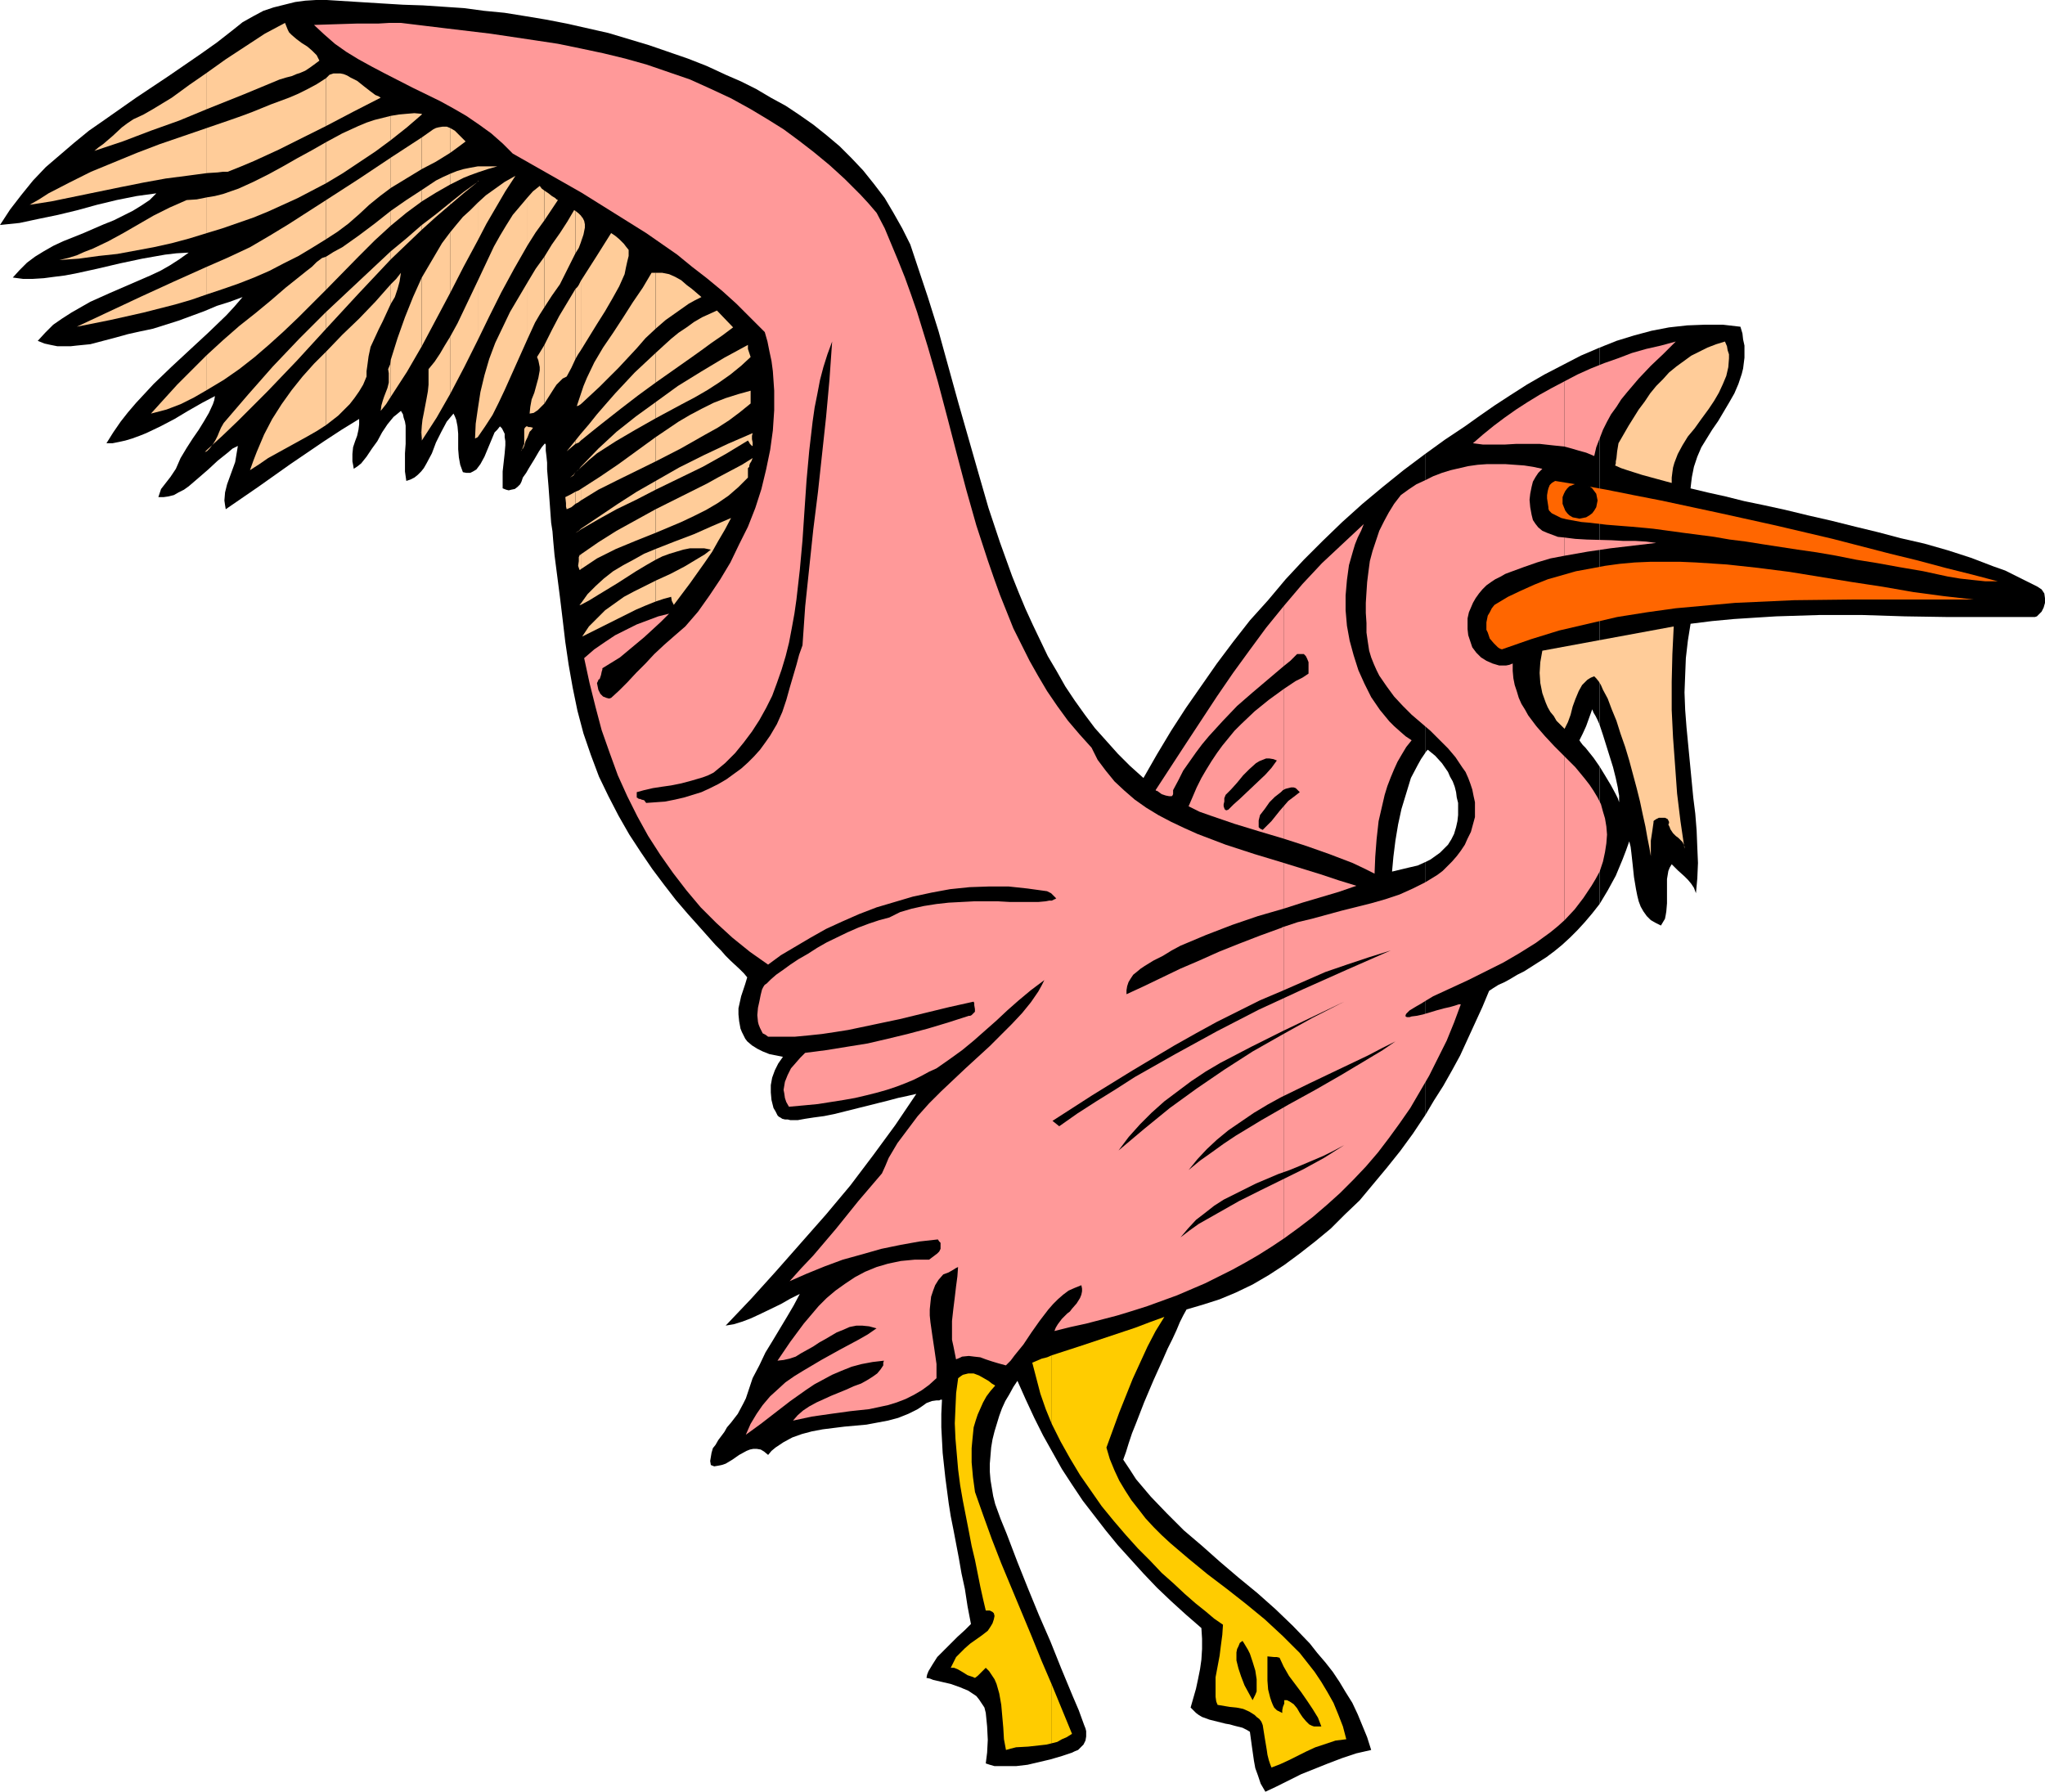 <?xml version="1.0" encoding="UTF-8" standalone="no"?>
<svg
   version="1.0"
   width="129.766mm"
   height="113.712mm"
   id="svg113"
   sodipodi:docname="Crane 06.wmf"
   xmlns:inkscape="http://www.inkscape.org/namespaces/inkscape"
   xmlns:sodipodi="http://sodipodi.sourceforge.net/DTD/sodipodi-0.dtd"
   xmlns="http://www.w3.org/2000/svg"
   xmlns:svg="http://www.w3.org/2000/svg">
  <sodipodi:namedview
     id="namedview113"
     pagecolor="#ffffff"
     bordercolor="#000000"
     borderopacity="0.25"
     inkscape:showpageshadow="2"
     inkscape:pageopacity="0.0"
     inkscape:pagecheckerboard="0"
     inkscape:deskcolor="#d1d1d1"
     inkscape:document-units="mm" />
  <defs
     id="defs1">
    <pattern
       id="WMFhbasepattern"
       patternUnits="userSpaceOnUse"
       width="6"
       height="6"
       x="0"
       y="0" />
  </defs>
  <path
     style="fill:#000000;fill-opacity:1;fill-rule:evenodd;stroke:none"
     d="m 383.638,183.868 v 32.961 l 1.939,-3.231 0.97,-1.777 0.97,-1.777 0.808,-1.939 0.808,-1.939 0.808,-2.1 0.808,-2.262 0.323,1.293 0.162,1.293 0.323,2.908 0.323,3.07 0.485,2.908 0.323,1.616 0.323,1.293 0.485,1.293 0.646,1.131 0.808,1.131 0.97,0.969 1.131,0.646 1.293,0.646 0.485,-0.808 0.485,-0.808 0.162,-0.808 0.162,-0.969 0.162,-1.939 v -1.939 -2.1 -1.777 l 0.162,-0.969 0.162,-0.969 0.323,-0.808 0.485,-0.808 1.454,1.454 1.616,1.454 0.808,0.808 0.808,0.969 0.646,0.969 0.485,1.293 0.323,-3.555 0.162,-3.716 -0.162,-3.716 -0.162,-4.039 -0.323,-4.039 -0.485,-3.878 -0.808,-8.402 -0.808,-8.402 -0.323,-4.201 -0.162,-4.201 0.162,-4.201 0.162,-4.039 0.485,-4.201 0.646,-4.039 5.171,-0.646 5.171,-0.485 5.01,-0.323 5.171,-0.323 10.342,-0.323 h 10.342 l 10.181,0.323 10.342,0.162 h 10.342 10.504 l 0.485,-0.162 0.323,-0.323 0.808,-0.808 0.485,-0.969 0.323,-1.131 v -1.131 l -0.162,-1.131 -0.323,-0.485 -0.323,-0.485 -0.485,-0.323 -0.485,-0.323 -2.586,-1.293 -2.586,-1.293 -2.586,-1.293 -2.747,-0.969 -5.494,-2.1 -5.494,-1.777 -5.656,-1.616 -5.656,-1.293 -5.494,-1.454 -5.333,-1.293 -5.818,-1.454 -5.656,-1.293 -5.333,-1.293 -5.171,-1.131 -4.686,-0.969 -4.525,-1.131 -4.363,-0.969 -4.04,-0.969 0.162,-1.454 0.162,-1.293 0.485,-2.424 0.808,-2.424 0.97,-2.262 1.293,-2.1 1.293,-2.1 1.454,-2.1 2.586,-4.362 1.293,-2.262 0.97,-2.262 0.808,-2.424 0.323,-1.293 0.162,-1.293 0.162,-1.293 v -1.454 -1.454 l -0.323,-1.454 -0.162,-1.454 -0.485,-1.616 -4.202,-0.485 h -4.363 l -4.202,0.162 -4.363,0.485 -4.202,0.808 -4.202,1.131 -4.202,1.293 -4.04,1.616 v 90.48 l 0.808,2.424 0.808,2.585 1.616,5.17 0.646,2.585 0.485,2.262 0.162,1.131 0.162,0.808 v 0.808 0.808 l -0.323,-0.969 -0.485,-0.969 -1.131,-2.1 -1.454,-2.424 z"
     id="path1" />
  <path
     style="fill:#000000;fill-opacity:1;fill-rule:evenodd;stroke:none"
     d="M 383.638,173.85 V 83.371 l -4.525,1.939 -4.363,2.262 -4.363,2.262 -4.202,2.424 -4.04,2.585 -3.717,2.424 -3.717,2.585 -3.394,2.424 -4.848,3.231 -4.686,3.393 v 71.738 l 0.323,-0.485 0.323,-0.323 1.778,1.454 1.616,1.777 1.454,2.1 0.485,1.131 0.646,1.131 0.485,1.293 0.323,1.293 0.162,1.293 0.323,1.293 v 1.454 1.454 l -0.162,1.454 -0.323,1.454 -0.485,1.616 -0.646,1.293 -0.808,1.293 -0.97,0.969 -0.97,0.969 -1.131,0.808 -1.131,0.808 -1.293,0.646 v 60.751 l 2.101,-3.555 2.262,-3.555 2.101,-3.716 1.939,-3.555 1.778,-3.878 1.778,-3.878 1.778,-3.878 1.616,-3.878 0.97,-0.646 1.293,-0.808 1.454,-0.646 1.454,-0.808 1.616,-0.969 1.616,-0.808 3.555,-2.262 1.778,-1.131 1.939,-1.454 1.778,-1.454 1.939,-1.777 1.778,-1.777 1.778,-1.939 1.778,-2.1 1.778,-2.262 v -32.961 l -1.454,-2.1 -1.293,-1.616 -0.646,-0.808 -0.646,-0.646 -0.485,-0.646 -0.323,-0.485 0.808,-1.616 0.808,-1.777 1.454,-4.039 0.323,0.808 0.485,0.808 0.485,0.969 z"
     id="path2" />
  <path
     style="fill:#000000;fill-opacity:1;fill-rule:evenodd;stroke:none"
     d="M 341.784,180.636 V 108.899 l -5.171,3.878 -5.01,4.039 -4.848,4.039 -4.848,4.362 -4.686,4.524 -4.525,4.524 -4.363,4.686 -4.202,5.009 -4.363,4.847 -4.04,5.17 -3.878,5.17 -3.717,5.332 -3.717,5.332 -3.555,5.493 -3.394,5.655 -3.232,5.655 -3.232,-2.908 -2.909,-2.908 -2.747,-3.07 -2.747,-3.07 -2.424,-3.231 -2.424,-3.393 -2.262,-3.393 -2.101,-3.716 -2.101,-3.555 -1.778,-3.716 -1.778,-3.716 -1.778,-3.878 -1.616,-3.878 -1.616,-4.039 -2.909,-8.079 -2.747,-8.24 -2.424,-8.402 -4.848,-16.965 -4.686,-16.965 -2.586,-8.24 -2.747,-8.24 -1.454,-4.362 -1.939,-3.878 -2.101,-3.716 -2.101,-3.555 -2.586,-3.393 -2.586,-3.231 -2.747,-2.908 -2.909,-2.908 -3.07,-2.585 -3.232,-2.585 -3.232,-2.262 -3.394,-2.262 -3.555,-1.939 -3.555,-2.1 -3.555,-1.777 -3.717,-1.616 -4.525,-2.1 -4.525,-1.777 -4.686,-1.616 -4.686,-1.616 -4.848,-1.454 -4.848,-1.454 -5.01,-1.131 -5.01,-1.131 -5.01,-0.969 -4.848,-0.808 -5.01,-0.808 -5.01,-0.485 -4.848,-0.646 L 106.333,1.616 101.485,1.293 96.637,1.131 91.304,0.808 86.133,0.485 80.962,0.162 78.376,0 H 75.79 L 73.205,0.162 70.781,0.485 68.195,1.131 65.61,1.777 63.186,2.585 60.762,3.878 58.176,5.332 l -2.424,1.939 -3.717,2.908 -3.878,2.747 -7.757,5.332 -7.757,5.17 -7.595,5.332 -3.717,2.585 -3.555,2.908 -3.394,2.908 -3.394,2.908 L 7.918,43.301 5.171,46.694 2.424,50.249 0,53.965 l 4.686,-0.485 4.525,-0.969 4.686,-0.969 4.686,-1.131 4.686,-1.293 4.686,-1.131 4.848,-0.969 4.686,-0.646 -1.616,1.616 -1.939,1.293 -2.101,1.293 -2.262,1.131 -2.262,1.131 -2.424,0.969 -4.848,2.1 -4.848,1.939 -2.424,1.131 -2.262,1.293 -2.101,1.293 -1.939,1.454 -1.778,1.777 -1.616,1.777 2.424,0.323 H 7.918 l 2.586,-0.162 2.424,-0.323 2.586,-0.323 2.586,-0.485 5.171,-1.131 2.747,-0.646 2.747,-0.646 5.333,-1.131 5.494,-0.969 2.747,-0.323 2.909,-0.162 -2.262,1.616 -2.262,1.454 -2.262,1.293 -2.424,1.131 -4.848,2.1 -4.848,2.1 -4.686,2.1 -2.262,1.293 -2.262,1.293 -2.262,1.454 -2.101,1.454 -1.939,1.939 -1.778,1.939 1.616,0.646 1.454,0.323 1.616,0.323 h 1.616 1.616 l 1.454,-0.162 3.232,-0.323 3.07,-0.808 3.07,-0.808 2.909,-0.808 2.909,-0.646 3.07,-0.646 3.07,-0.969 3.07,-0.969 6.141,-2.262 3.07,-1.293 3.07,-0.969 3.07,-1.131 -1.939,2.262 -1.939,2.1 -4.363,4.201 -4.363,4.039 -4.525,4.201 -4.202,4.039 -4.202,4.524 -1.939,2.262 -1.778,2.262 -1.778,2.585 -1.616,2.585 h 1.454 l 1.616,-0.323 1.454,-0.323 1.616,-0.485 1.778,-0.646 1.616,-0.646 3.394,-1.616 3.394,-1.777 3.232,-1.939 3.394,-1.939 3.07,-1.616 -0.162,0.969 -0.323,0.969 -0.97,2.1 -1.131,1.939 -1.293,2.1 -1.454,2.1 -1.454,2.262 -1.454,2.424 -1.131,2.585 -0.646,0.969 -0.646,0.969 -1.131,1.454 -1.131,1.454 -0.323,0.969 -0.323,0.969 h 1.293 l 1.131,-0.162 1.293,-0.323 1.131,-0.646 1.293,-0.646 1.131,-0.808 2.262,-1.939 2.424,-2.1 2.262,-2.1 2.424,-1.939 1.131,-0.969 1.293,-0.646 -0.162,0.969 -0.162,0.969 -0.323,1.939 -1.293,3.555 -0.646,1.777 -0.485,1.939 -0.162,1.939 0.162,1.131 0.162,0.969 7.757,-5.332 3.878,-2.747 3.878,-2.747 4.04,-2.747 4.04,-2.747 4.202,-2.747 4.202,-2.585 v 1.293 l -0.162,1.293 -0.323,1.454 -0.485,1.293 -0.485,1.454 -0.162,1.616 v 1.777 l 0.162,0.808 0.162,0.969 0.97,-0.646 0.808,-0.646 1.293,-1.616 1.293,-1.939 1.293,-1.777 1.131,-2.1 1.293,-1.939 1.454,-1.777 0.808,-0.646 0.97,-0.808 0.485,0.808 0.162,0.808 0.323,0.969 0.162,0.969 v 2.1 2.262 l -0.162,2.262 v 2.262 2.1 l 0.323,2.262 0.97,-0.323 0.97,-0.485 0.808,-0.646 0.808,-0.808 0.646,-0.808 0.646,-1.131 1.293,-2.424 0.97,-2.585 1.293,-2.585 1.293,-2.424 0.808,-0.969 0.808,-0.969 0.323,0.646 0.323,0.808 0.323,1.616 0.162,1.777 v 1.777 1.939 l 0.162,1.939 0.323,1.777 0.646,1.777 0.808,0.162 h 0.97 l 0.646,-0.323 0.808,-0.485 0.485,-0.646 0.485,-0.646 0.97,-1.777 0.808,-1.939 0.808,-1.939 0.808,-1.939 0.646,-0.646 0.646,-0.808 0.485,0.485 0.323,0.646 0.323,0.646 v 0.808 l 0.162,0.969 v 0.969 l -0.162,1.939 -0.485,4.362 v 2.1 0.969 0.969 l 0.808,0.323 0.646,0.162 0.646,-0.162 0.808,-0.162 0.646,-0.485 0.646,-0.646 0.323,-0.646 0.323,-0.969 0.808,-1.131 0.646,-1.131 1.293,-2.1 1.131,-1.939 0.646,-0.969 0.808,-0.969 v 0.162 l 0.162,0.162 v 0.485 0.969 l 0.162,1.293 0.162,1.616 v 1.616 l 0.162,1.939 0.162,1.939 0.646,8.886 0.323,2.1 0.162,2.1 0.162,1.777 0.162,1.777 0.646,5.009 0.646,5.009 0.646,5.332 0.646,5.493 0.808,5.493 0.97,5.493 1.131,5.493 1.454,5.493 1.778,5.17 1.939,5.17 2.262,4.686 2.424,4.686 2.586,4.524 2.747,4.201 2.747,4.039 2.909,3.878 2.747,3.555 2.909,3.393 2.747,3.07 2.586,2.908 1.293,1.454 1.293,1.293 1.131,1.293 1.131,1.131 2.262,2.1 0.97,0.969 0.808,0.969 -0.485,1.616 -0.485,1.454 -0.485,1.454 -0.323,1.454 -0.323,1.454 v 1.454 l 0.162,1.616 0.323,1.777 0.323,0.808 0.808,1.616 0.485,0.646 1.131,0.969 1.293,0.808 1.293,0.646 1.616,0.646 3.232,0.646 -1.131,1.616 -0.808,1.616 -0.646,1.777 -0.323,1.777 v 1.777 l 0.162,1.777 0.485,1.939 0.485,0.808 0.485,0.969 0.323,0.323 0.323,0.162 0.485,0.323 0.646,0.162 h 0.646 l 0.646,0.162 h 1.778 l 1.778,-0.323 2.101,-0.323 2.424,-0.323 2.424,-0.485 10.342,-2.585 2.586,-0.646 2.424,-0.646 2.262,-0.485 2.101,-0.485 -5.01,7.432 -5.333,7.271 -5.494,7.271 -5.818,6.948 -5.979,6.786 -5.979,6.786 -5.979,6.624 -6.141,6.463 0.97,-0.162 0.97,-0.162 2.101,-0.646 2.101,-0.808 2.424,-1.131 4.686,-2.262 2.262,-1.293 2.262,-1.131 -1.454,2.747 -1.616,2.747 -3.394,5.655 -1.778,2.908 -1.454,3.07 -1.616,3.07 -1.131,3.393 -0.485,1.454 -0.646,1.293 -1.293,2.424 -1.616,2.1 -0.97,1.131 -0.646,1.131 -1.454,1.939 -0.646,1.131 -0.646,0.808 -0.323,1.131 -0.162,0.969 -0.162,0.969 0.162,0.969 0.808,0.323 0.97,-0.162 0.808,-0.162 0.97,-0.323 1.616,-0.969 1.616,-1.131 1.778,-0.969 0.808,-0.323 0.808,-0.162 h 0.808 l 0.97,0.162 0.808,0.485 0.97,0.808 0.808,-0.969 0.97,-0.808 0.97,-0.646 0.97,-0.646 2.101,-1.131 2.262,-0.808 2.424,-0.646 2.586,-0.485 5.171,-0.646 5.333,-0.485 2.586,-0.485 2.586,-0.485 2.424,-0.646 2.424,-0.969 2.262,-1.131 0.97,-0.646 1.131,-0.808 1.293,-0.485 1.131,-0.162 h 0.646 l 0.323,-0.162 h 0.323 l -0.162,3.393 v 3.231 l 0.162,3.07 0.162,3.07 0.646,5.978 0.808,6.14 0.485,3.07 0.646,3.231 0.646,3.393 0.646,3.393 0.646,3.716 0.808,3.716 0.646,4.201 0.808,4.201 -1.454,1.454 -1.778,1.616 -3.232,3.231 -1.616,1.616 -1.131,1.777 -0.485,0.808 -0.485,0.808 -0.323,0.808 -0.162,0.808 0.808,0.162 0.808,0.323 2.101,0.485 2.101,0.485 2.262,0.808 1.939,0.808 0.97,0.646 0.97,0.646 0.646,0.808 0.646,0.969 0.646,0.969 0.323,1.293 0.323,3.231 0.162,3.231 -0.162,3.07 -0.162,1.293 -0.162,1.293 0.97,0.323 1.131,0.323 h 1.293 1.293 2.586 l 2.747,-0.323 2.747,-0.646 2.747,-0.646 2.747,-0.808 2.424,-0.808 0.646,-0.323 0.808,-0.323 0.646,-0.646 0.646,-0.646 0.485,-0.969 0.162,-0.969 v -0.646 -0.646 l -0.162,-0.646 -0.323,-0.808 -1.293,-3.555 -1.454,-3.393 -2.747,-6.624 -2.586,-6.463 -2.747,-6.301 -2.586,-6.301 -2.586,-6.463 -2.586,-6.786 -1.454,-3.555 -1.293,-3.555 -0.485,-1.939 -0.323,-1.939 -0.323,-1.939 -0.162,-1.939 v -1.939 l 0.162,-1.939 0.162,-1.939 0.323,-1.939 0.485,-1.939 1.131,-3.716 0.646,-1.777 0.808,-1.777 0.97,-1.616 0.97,-1.777 0.97,-1.454 1.939,4.362 2.101,4.524 2.101,4.201 2.262,4.039 2.262,4.039 2.424,3.716 2.586,3.878 2.747,3.555 2.747,3.555 2.909,3.555 3.07,3.393 3.07,3.393 3.232,3.393 3.394,3.231 3.555,3.231 3.717,3.231 0.162,2.585 v 2.424 l -0.162,2.585 -0.323,2.262 -0.485,2.424 -0.485,2.262 -1.293,4.524 0.646,0.646 0.646,0.646 0.646,0.485 0.808,0.485 1.778,0.646 1.939,0.485 1.939,0.485 0.97,0.162 1.131,0.323 1.939,0.485 0.97,0.485 0.808,0.485 0.485,3.555 0.485,3.393 0.323,1.777 0.646,1.777 0.646,1.939 1.131,1.939 2.747,-1.293 2.909,-1.454 2.909,-1.454 3.232,-1.293 3.232,-1.293 3.394,-1.293 3.394,-1.131 3.555,-0.808 -0.97,-3.07 -1.131,-2.747 -1.131,-2.747 -1.293,-2.747 -1.616,-2.585 -1.454,-2.424 -1.616,-2.424 -1.778,-2.262 -1.939,-2.262 -1.778,-2.262 -4.04,-4.201 -4.202,-4.039 -4.363,-3.878 -4.525,-3.716 -4.363,-3.716 -4.363,-3.878 -4.363,-3.716 -4.04,-4.039 -3.878,-4.039 -1.778,-2.1 -1.778,-2.1 -1.454,-2.262 -1.616,-2.424 0.646,-1.777 0.646,-2.1 0.808,-2.424 0.97,-2.424 1.939,-5.009 2.262,-5.332 2.262,-5.009 1.131,-2.585 1.131,-2.262 0.97,-2.1 0.808,-1.939 0.808,-1.616 0.808,-1.454 3.878,-1.131 4.04,-1.293 3.878,-1.616 4.04,-1.939 3.878,-2.262 3.717,-2.424 3.717,-2.747 3.717,-2.908 3.717,-3.07 3.394,-3.393 3.555,-3.393 3.232,-3.878 3.232,-3.878 3.232,-4.039 3.07,-4.201 2.909,-4.362 v -60.751 l -1.778,0.808 -2.101,0.485 -4.04,0.969 0.323,-3.555 0.485,-3.878 0.646,-3.878 0.808,-3.716 1.131,-3.716 1.131,-3.716 1.616,-3.07 0.808,-1.454 z"
     id="path3" />
  <path
     style="fill:#ffcc00;fill-opacity:1;fill-rule:evenodd;stroke:none"
     d="m 252.257,404.089 v 14.057 l 1.293,-0.323 1.131,-0.646 1.131,-0.485 1.293,-0.808 z"
     id="path4" />
  <path
     style="fill:#ffcc00;fill-opacity:1;fill-rule:evenodd;stroke:none"
     d="m 252.257,325.081 v 16.48 l 2.101,4.201 2.262,4.039 2.424,4.039 2.586,3.716 2.586,3.716 2.909,3.555 2.909,3.393 2.909,3.231 2.909,2.908 2.747,2.908 2.909,2.585 2.586,2.424 2.586,2.262 2.424,1.939 2.101,1.777 2.101,1.454 -0.162,2.424 -0.323,2.424 -0.323,2.585 -0.485,2.585 -0.485,2.585 v 2.424 1.131 1.131 l 0.162,1.131 0.323,0.808 2.909,0.485 1.616,0.162 1.616,0.323 1.454,0.646 1.293,0.808 0.485,0.485 0.646,0.485 0.485,0.646 0.323,0.808 0.485,3.07 0.485,2.908 0.162,1.131 0.323,1.293 0.323,0.969 0.323,0.808 2.101,-0.808 2.101,-0.969 4.202,-2.1 2.101,-0.969 2.424,-0.808 2.424,-0.808 2.586,-0.323 -0.808,-3.07 -1.131,-2.908 -1.131,-2.747 -1.454,-2.585 -1.454,-2.424 -1.616,-2.424 -1.778,-2.262 -1.778,-2.262 -2.101,-2.1 -1.939,-1.939 -4.363,-4.039 -4.525,-3.716 -4.525,-3.555 -4.686,-3.555 -4.525,-3.716 -4.363,-3.716 -2.101,-1.939 -1.939,-1.939 -1.939,-2.1 -1.616,-2.1 -1.778,-2.262 -1.454,-2.262 -1.454,-2.424 -1.131,-2.424 -1.131,-2.747 -0.808,-2.747 3.07,-8.402 1.616,-4.039 1.616,-4.039 1.778,-3.878 1.778,-3.878 1.939,-3.716 2.101,-3.393 -3.555,1.293 -3.394,1.293 -6.787,2.262 -6.787,2.262 z"
     id="path5" />
  <path
     style="fill:#ffcc00;fill-opacity:1;fill-rule:evenodd;stroke:none"
     d="m 252.257,341.561 v -16.48 l -1.131,0.485 -1.293,0.323 -2.262,0.969 0.97,3.716 0.97,3.716 1.293,3.716 z"
     id="path6" />
  <path
     style="fill:#ffcc00;fill-opacity:1;fill-rule:evenodd;stroke:none"
     d="m 252.257,418.146 v -14.057 l -2.424,-5.655 -2.424,-5.978 -4.848,-11.633 -2.424,-5.817 -2.262,-5.817 -2.101,-5.817 -1.939,-5.493 -0.485,-3.555 -0.323,-3.555 v -3.393 l 0.162,-1.777 0.162,-1.616 0.162,-1.616 0.485,-1.616 0.485,-1.454 0.646,-1.454 0.646,-1.454 0.808,-1.454 0.97,-1.293 1.131,-1.293 -0.808,-0.485 -0.808,-0.646 -1.131,-0.646 -1.131,-0.646 -1.293,-0.485 h -1.293 l -0.646,0.162 -0.646,0.162 -0.485,0.323 -0.646,0.485 -0.485,3.555 -0.162,3.555 -0.162,3.716 0.162,3.716 0.323,3.716 0.323,3.716 0.485,3.716 0.646,3.716 1.454,7.432 0.646,3.393 0.808,3.393 0.646,3.231 0.646,3.231 0.646,2.908 0.646,2.747 h 0.485 0.485 l 0.323,0.162 0.323,0.162 0.323,0.323 0.162,0.646 -0.162,0.808 -0.323,0.969 -0.485,0.808 -0.646,0.969 -1.454,1.131 -2.747,1.939 -1.293,1.131 -1.131,1.131 -0.97,0.969 -0.646,1.293 -0.646,1.293 h 0.808 l 0.808,0.323 1.131,0.646 1.293,0.808 0.97,0.323 0.808,0.323 0.646,-0.485 0.485,-0.485 0.646,-0.646 0.808,-0.808 0.808,0.808 0.646,0.969 0.646,0.969 0.485,1.131 0.323,1.131 0.323,1.131 0.485,2.747 0.485,5.493 0.162,2.747 0.485,2.585 1.131,-0.323 1.293,-0.323 2.909,-0.162 2.909,-0.323 1.454,-0.162 z"
     id="path7" />
  <path
     style="fill:#000000;fill-opacity:1;fill-rule:evenodd;stroke:none"
     d="m 315.12,414.107 h 1.778 l -0.808,-2.1 -1.293,-2.1 -1.293,-1.939 -1.454,-2.1 -2.909,-3.878 -1.293,-2.262 -0.97,-2.1 -0.646,-0.162 h -0.646 l -1.616,-0.162 v 3.555 2.262 l 0.162,2.1 0.485,1.939 0.323,0.969 0.323,0.808 0.323,0.646 0.646,0.646 0.646,0.323 0.646,0.323 v -0.646 l 0.162,-0.808 0.323,-0.808 v -0.808 h 0.646 l 0.646,0.323 0.97,0.646 0.808,0.969 0.646,1.131 0.646,0.969 0.808,0.969 0.808,0.808 0.646,0.323 z"
     id="path8" />
  <path
     style="fill:#000000;fill-opacity:1;fill-rule:evenodd;stroke:none"
     d="m 300.414,407.805 0.323,-0.646 0.323,-0.646 0.323,-0.808 v -0.808 -0.969 -1.131 l -0.323,-2.1 -0.646,-2.1 -0.646,-1.939 -0.485,-0.969 -0.97,-1.616 -0.323,-0.485 -0.646,0.485 -0.323,0.808 -0.323,0.646 -0.162,0.808 v 0.969 0.969 l 0.485,1.939 0.646,1.939 0.808,2.1 0.97,1.777 z"
     id="path9" />
  <path
     style="fill:#ff9999;fill-opacity:1;fill-rule:evenodd;stroke:none"
     d="m 375.235,181.444 v 39.262 l 2.424,-2.585 2.101,-2.747 1.939,-2.908 0.97,-1.616 0.97,-1.777 0.808,-2.424 0.485,-2.262 0.323,-2.1 0.162,-2.1 -0.162,-1.939 -0.323,-1.939 -0.485,-1.616 -0.485,-1.777 -0.808,-1.616 -0.97,-1.616 -0.97,-1.454 -1.131,-1.454 -2.262,-2.747 z"
     id="path10" />
  <path
     style="fill:#ff9999;fill-opacity:1;fill-rule:evenodd;stroke:none"
     d="m 375.235,128.934 v 4.362 l 2.747,-0.485 2.747,-0.485 5.494,-0.808 5.494,-0.646 5.494,-0.646 -2.424,-0.323 -2.586,-0.162 h -2.909 l -2.747,-0.162 -5.979,-0.162 -2.747,-0.162 z"
     id="path11" />
  <path
     style="fill:#ff9999;fill-opacity:1;fill-rule:evenodd;stroke:none"
     d="m 375.235,91.449 v 15.672 l 1.778,0.485 1.616,0.485 1.778,0.485 1.939,0.808 0.485,-2.1 0.808,-2.1 0.808,-2.1 0.97,-1.939 0.97,-1.777 1.293,-1.777 1.131,-1.777 1.454,-1.777 2.747,-3.231 2.909,-3.07 3.07,-2.908 2.909,-2.908 -3.555,0.969 -3.555,0.808 -3.394,0.969 -3.394,1.293 -3.232,1.131 -3.232,1.293 -3.232,1.454 z"
     id="path12" />
  <path
     style="fill:#ff9999;fill-opacity:1;fill-rule:evenodd;stroke:none"
     d="M 375.235,107.122 V 91.449 l -3.07,1.616 -2.909,1.616 -2.909,1.777 -2.747,1.777 -2.747,1.939 -2.586,1.939 -2.586,2.1 -2.424,2.1 2.424,0.323 h 2.586 2.586 l 2.747,-0.162 h 2.747 2.909 l 2.909,0.323 z"
     id="path13" />
  <path
     style="fill:#ff9999;fill-opacity:1;fill-rule:evenodd;stroke:none"
     d="m 375.235,133.296 v -4.362 l -1.616,-0.162 -1.293,-0.485 -1.293,-0.485 -1.131,-0.485 -0.97,-0.808 -0.646,-0.808 -0.646,-0.969 -0.323,-1.293 -0.323,-1.777 -0.162,-1.777 0.162,-1.454 0.323,-1.616 0.323,-1.293 0.646,-1.131 0.646,-0.969 0.97,-0.969 -2.262,-0.485 -2.101,-0.323 -2.262,-0.162 -2.262,-0.162 h -2.101 -2.262 l -2.262,0.162 -2.262,0.323 -2.101,0.485 -2.101,0.485 -2.101,0.646 -2.101,0.808 -1.939,0.969 -2.101,0.969 -1.939,1.293 -1.778,1.293 -1.616,2.1 -1.293,2.1 -1.131,2.1 -1.131,2.262 -0.808,2.424 -0.808,2.424 -0.646,2.424 -0.323,2.424 -0.323,2.585 -0.162,2.424 -0.162,2.585 v 2.424 l 0.162,2.424 v 2.262 l 0.323,2.262 0.323,2.1 0.485,1.616 0.646,1.616 0.646,1.454 0.646,1.293 1.778,2.585 1.778,2.424 2.101,2.262 2.101,2.1 2.262,1.939 2.262,1.939 2.101,2.1 2.101,2.1 1.778,2.1 1.616,2.424 0.808,1.131 0.646,1.454 0.485,1.293 0.485,1.454 0.323,1.616 0.323,1.454 v 1.777 1.777 l -0.485,1.777 -0.485,1.777 -0.808,1.616 -0.646,1.454 -0.97,1.454 -0.97,1.293 -1.131,1.293 -1.131,1.131 -1.131,1.131 -1.293,0.969 -2.909,1.777 -2.909,1.454 -3.232,1.454 -3.394,1.131 -3.394,0.969 -7.11,1.777 -7.11,1.939 -3.394,0.808 -3.394,1.131 v 74.807 l 3.555,-2.585 3.394,-2.585 3.394,-2.908 3.232,-2.908 3.07,-3.07 3.07,-3.231 2.909,-3.393 2.586,-3.393 2.586,-3.555 2.586,-3.716 2.262,-3.878 2.262,-3.878 2.101,-4.201 2.101,-4.201 1.778,-4.362 1.616,-4.362 h -0.162 -0.323 l -0.485,0.162 -0.485,0.162 -1.131,0.323 -1.454,0.323 -1.778,0.485 -1.616,0.485 -1.616,0.485 -1.454,0.323 -1.293,0.162 -0.485,0.162 h -0.323 -0.323 l -0.323,-0.162 v -0.162 -0.162 l 0.162,-0.323 0.323,-0.323 0.485,-0.485 0.808,-0.485 0.808,-0.485 1.131,-0.646 1.293,-0.808 1.616,-0.969 8.403,-3.878 4.202,-2.1 4.202,-2.1 3.878,-2.262 3.878,-2.424 3.555,-2.585 1.778,-1.454 1.616,-1.454 V 181.444 l -2.424,-2.424 -2.262,-2.424 -2.101,-2.424 -1.939,-2.585 -0.808,-1.454 -0.808,-1.293 -0.646,-1.454 -0.485,-1.616 -0.485,-1.454 -0.323,-1.616 -0.162,-1.777 v -1.777 l -0.808,0.323 -0.808,0.162 h -0.808 -0.808 l -1.616,-0.485 -1.454,-0.646 -1.293,-0.808 -1.131,-1.131 -0.97,-1.293 -0.485,-1.454 -0.485,-1.454 -0.162,-1.454 v -1.293 -1.293 l 0.323,-1.454 0.485,-1.131 0.485,-1.131 0.646,-1.131 0.808,-1.131 0.808,-0.969 0.97,-0.969 1.131,-0.808 0.97,-0.646 1.293,-0.646 1.131,-0.646 1.293,-0.485 3.07,-1.131 3.232,-1.131 3.232,-0.969 z"
     id="path14" />
  <path
     style="fill:#ff9999;fill-opacity:1;fill-rule:evenodd;stroke:none"
     d="m 307.848,206.973 v 10.987 l 4.525,-1.454 4.363,-1.293 4.363,-1.293 4.202,-1.454 -4.202,-1.293 -4.363,-1.454 z"
     id="path15" />
  <path
     style="fill:#ff9999;fill-opacity:1;fill-rule:evenodd;stroke:none"
     d="m 307.848,165.287 v 35.869 l 5.494,1.777 5.494,1.939 5.494,2.1 2.747,1.293 2.586,1.293 0.162,-4.039 0.323,-4.201 0.485,-4.362 0.97,-4.201 0.485,-2.1 0.646,-2.1 0.808,-2.1 0.808,-1.939 0.808,-1.777 1.131,-1.939 0.97,-1.616 1.293,-1.616 -1.454,-0.969 -1.293,-1.131 -1.454,-1.293 -1.131,-1.131 -2.262,-2.747 -2.101,-3.07 -1.616,-3.231 -1.454,-3.231 -1.131,-3.555 -0.97,-3.555 -0.646,-3.555 -0.323,-3.716 v -3.555 l 0.323,-3.716 0.485,-3.555 0.97,-3.393 0.485,-1.616 0.646,-1.616 0.808,-1.616 0.646,-1.616 -5.01,4.686 -5.01,4.686 -4.686,5.009 -4.525,5.332 v 14.38 l 1.616,-1.293 1.616,-1.616 h 0.485 0.808 0.323 l 0.485,0.485 0.323,0.646 0.323,0.808 v 0.808 1.939 l -1.454,0.969 -1.616,0.808 z"
     id="path16" />
  <path
     style="fill:#ff9999;fill-opacity:1;fill-rule:evenodd;stroke:none"
     d="m 307.848,159.794 v -14.38 l -4.202,5.17 -4.04,5.493 -3.878,5.332 -3.878,5.655 -7.434,11.31 -7.272,11.148 0.162,0.162 h 0.162 l 0.485,0.323 0.646,0.485 0.97,0.323 0.808,0.162 h 0.323 0.323 l 0.162,-0.162 0.162,-0.323 v -0.323 -0.646 l 1.293,-2.424 1.131,-2.262 3.07,-4.362 1.454,-1.939 1.616,-1.939 3.394,-3.716 3.394,-3.555 3.717,-3.231 z"
     id="path17" />
  <path
     style="fill:#ff9999;fill-opacity:1;fill-rule:evenodd;stroke:none"
     d="M 307.848,201.156 V 165.287 l -3.555,2.585 -3.394,2.747 -3.232,3.07 -1.616,1.616 -1.454,1.777 -1.454,1.777 -1.293,1.777 -1.293,1.939 -1.293,2.1 -1.131,1.939 -1.131,2.262 -0.97,2.262 -0.97,2.262 2.586,1.293 2.747,0.969 5.656,1.939 5.818,1.777 z"
     id="path18" />
  <path
     style="fill:#ff9999;fill-opacity:1;fill-rule:evenodd;stroke:none"
     d="m 307.848,217.959 v -10.987 l -6.949,-2.1 -6.949,-2.262 -3.394,-1.293 -3.394,-1.293 -3.232,-1.454 -3.07,-1.454 -3.07,-1.616 -2.909,-1.777 -2.747,-1.939 -2.424,-2.1 -2.424,-2.262 -2.101,-2.585 -1.939,-2.585 -1.454,-2.908 -2.909,-3.231 -2.747,-3.231 -2.586,-3.555 -2.424,-3.555 -2.101,-3.555 -2.101,-3.716 -1.939,-3.878 -1.939,-3.878 -1.616,-4.039 -1.616,-4.039 -1.454,-4.039 -1.454,-4.201 -2.747,-8.402 -2.424,-8.563 -2.262,-8.563 -2.262,-8.725 -2.262,-8.563 -2.424,-8.402 -2.586,-8.402 -1.454,-4.201 -1.454,-4.039 -1.616,-4.039 -1.616,-3.878 -1.616,-3.878 -1.939,-3.716 -1.939,-2.262 -1.939,-2.1 -1.939,-1.939 -1.778,-1.777 -1.939,-1.777 -1.778,-1.616 -3.717,-3.07 -3.555,-2.747 -3.717,-2.747 -3.878,-2.424 -4.04,-2.424 -4.686,-2.585 -4.848,-2.262 -5.01,-2.262 -5.171,-1.777 -5.171,-1.777 -5.171,-1.454 -5.333,-1.293 -5.333,-1.131 -5.494,-1.131 -5.333,-0.808 L 117.645,8.079 106.817,6.786 101.485,6.14 96.152,5.493 h -2.747 l -2.747,0.162 h -5.171 l -5.171,0.162 -5.01,0.162 2.424,2.262 2.586,2.262 2.747,1.939 2.909,1.777 3.232,1.777 3.07,1.616 6.626,3.393 6.626,3.231 3.232,1.777 3.07,1.777 3.07,2.1 2.909,2.1 2.747,2.424 2.424,2.424 8.242,4.686 8.242,4.686 7.757,4.847 7.757,4.847 3.717,2.585 3.717,2.585 3.555,2.908 3.555,2.747 3.717,3.07 3.394,3.07 3.394,3.393 3.394,3.393 0.646,2.262 0.485,2.424 0.485,2.262 0.323,2.424 0.323,4.686 v 4.686 l -0.323,4.847 -0.646,4.686 -0.97,4.686 -1.131,4.686 -1.454,4.524 -1.778,4.524 -2.101,4.201 -2.101,4.362 -2.424,4.039 -2.586,3.878 -2.747,3.878 -3.07,3.555 -2.424,2.1 -2.586,2.262 -2.424,2.262 -2.101,2.262 -2.262,2.262 -2.101,2.262 -1.939,1.939 -1.939,1.777 -0.485,0.162 -0.646,-0.162 -0.808,-0.323 -0.646,-0.646 -0.485,-0.969 -0.162,-0.808 -0.162,-0.808 0.323,-0.646 v -0.162 l 0.323,-0.162 0.323,-0.969 0.162,-0.808 0.162,-0.485 v -0.323 l 2.101,-1.293 2.101,-1.293 1.939,-1.616 1.939,-1.616 1.939,-1.616 1.939,-1.777 2.101,-1.939 1.939,-1.939 -2.586,0.646 -2.586,0.969 -2.586,0.969 -2.586,1.293 -2.586,1.293 -2.424,1.616 -2.586,1.777 -2.424,2.1 1.293,5.978 1.454,5.817 1.454,5.493 1.939,5.493 1.939,5.332 2.262,5.009 2.424,4.847 2.586,4.686 2.909,4.524 3.07,4.362 3.232,4.201 3.394,4.039 3.717,3.716 3.878,3.555 4.202,3.393 4.363,3.07 3.07,-2.262 3.555,-2.1 3.555,-2.1 3.717,-2.1 3.878,-1.777 4.04,-1.777 4.202,-1.616 4.363,-1.293 4.363,-1.293 4.525,-0.969 4.363,-0.808 4.686,-0.485 4.686,-0.162 h 4.686 l 4.525,0.485 4.686,0.646 0.97,0.485 0.646,0.646 0.485,0.485 v 0.162 h 0.162 l -0.485,0.162 -0.646,0.323 h -0.646 l -0.808,0.162 -1.778,0.162 h -4.363 -2.424 l -2.909,-0.162 h -5.656 l -3.07,0.162 -3.07,0.162 -2.909,0.323 -3.07,0.485 -2.909,0.646 -2.747,0.808 -2.586,1.293 -2.424,0.646 -2.424,0.808 -2.586,0.969 -2.586,1.131 -5.01,2.424 -2.262,1.293 -2.262,1.454 -2.262,1.293 -1.939,1.293 -1.778,1.293 -1.616,1.131 -1.293,1.131 -0.97,0.969 -0.485,0.323 -0.323,0.485 -0.162,0.323 -0.162,0.323 -0.323,1.293 -0.323,1.616 -0.323,1.454 -0.162,1.777 0.162,1.616 0.162,0.646 0.323,0.808 0.323,0.646 0.323,0.646 0.646,0.323 0.646,0.485 h 3.232 3.232 l 3.394,-0.323 3.07,-0.323 3.232,-0.485 3.07,-0.485 6.141,-1.293 6.141,-1.293 5.979,-1.454 5.979,-1.454 5.818,-1.293 0.162,0.323 v 0.485 l 0.162,0.969 v 0.646 l -0.323,0.323 -0.485,0.485 -0.323,0.162 h -0.323 l -5.01,1.616 -4.848,1.454 -4.848,1.293 -4.686,1.131 -4.848,1.131 -5.01,0.808 -5.01,0.808 -5.01,0.646 -1.131,1.131 -1.131,1.293 -1.131,1.293 -0.808,1.616 -0.323,0.808 -0.323,0.808 -0.162,0.969 -0.162,0.969 0.162,0.808 0.162,1.131 0.323,0.969 0.646,1.131 3.555,-0.323 3.394,-0.323 3.07,-0.485 3.07,-0.485 2.747,-0.485 2.747,-0.646 2.586,-0.646 2.262,-0.646 2.424,-0.808 2.101,-0.808 1.939,-0.808 1.939,-0.969 1.778,-0.969 1.778,-0.808 3.232,-2.262 2.909,-2.1 2.747,-2.262 5.494,-4.847 2.586,-2.424 2.747,-2.424 2.909,-2.424 3.232,-2.424 -0.646,1.293 -0.808,1.454 -1.778,2.585 -2.101,2.585 -2.424,2.585 -2.586,2.585 -2.747,2.747 -5.818,5.332 -5.818,5.493 -2.909,2.908 -2.747,3.07 -2.424,3.231 -2.424,3.231 -2.101,3.555 -0.808,1.939 -0.808,1.777 -5.656,6.624 -5.333,6.624 -5.494,6.463 -2.909,3.07 -2.747,3.07 4.04,-1.777 4.363,-1.777 4.363,-1.616 4.686,-1.293 4.525,-1.293 4.686,-0.969 4.525,-0.808 4.363,-0.485 0.323,0.485 0.323,0.323 v 0.808 0.646 l -0.323,0.646 -0.485,0.485 -0.646,0.485 -1.293,0.969 h -3.394 l -3.394,0.323 -3.07,0.646 -2.747,0.808 -2.747,1.131 -2.424,1.293 -2.424,1.616 -2.262,1.616 -2.101,1.777 -1.939,1.939 -1.778,2.1 -1.778,2.1 -3.232,4.362 -3.07,4.524 1.454,-0.162 1.454,-0.323 1.454,-0.485 1.293,-0.808 2.909,-1.616 1.454,-0.969 1.454,-0.808 2.747,-1.616 1.616,-0.646 1.454,-0.646 1.616,-0.323 h 1.454 l 1.616,0.162 1.778,0.485 -2.101,1.454 -2.262,1.293 -4.525,2.424 -4.363,2.424 -4.363,2.585 -2.101,1.293 -2.101,1.454 -1.939,1.777 -1.778,1.616 -1.778,2.1 -1.454,2.1 -1.454,2.424 -1.131,2.585 3.555,-2.585 3.555,-2.747 3.555,-2.747 3.878,-2.747 1.939,-1.293 2.101,-1.131 2.101,-1.131 2.262,-0.969 2.424,-0.969 2.424,-0.646 2.586,-0.485 2.747,-0.323 -0.162,0.485 v 0.646 l -0.646,0.969 -0.808,0.969 -1.131,0.808 -1.293,0.808 -1.454,0.808 -1.778,0.646 -1.778,0.808 -3.555,1.454 -3.555,1.616 -1.778,0.969 -1.454,0.969 -1.293,1.131 -1.131,1.293 2.262,-0.485 2.262,-0.485 4.525,-0.646 4.686,-0.646 4.525,-0.485 2.262,-0.485 2.262,-0.485 2.101,-0.646 2.101,-0.808 1.939,-0.969 1.939,-1.131 1.778,-1.293 1.778,-1.616 v -1.616 -1.777 l -0.485,-3.393 -0.485,-3.231 -0.485,-3.393 -0.162,-1.616 v -1.454 l 0.162,-1.616 0.162,-1.454 0.485,-1.454 0.485,-1.293 0.808,-1.293 1.131,-1.293 1.293,-0.485 1.131,-0.646 0.485,-0.323 0.323,-0.162 0.323,-0.162 v 0 l -0.162,2.262 -0.323,2.424 -0.323,2.747 -0.323,2.585 -0.323,2.908 v 2.908 1.616 l 0.323,1.454 0.323,1.616 0.323,1.616 0.808,-0.323 0.646,-0.323 1.616,-0.162 1.293,0.162 1.454,0.162 1.293,0.485 1.454,0.485 1.616,0.485 1.778,0.485 1.131,-1.131 0.97,-1.293 2.101,-2.585 1.939,-2.908 1.939,-2.747 2.101,-2.747 1.131,-1.293 1.131,-1.131 1.293,-1.131 1.293,-0.969 1.454,-0.646 1.616,-0.646 0.162,0.808 v 0.646 l -0.162,0.808 -0.323,0.808 -0.808,1.293 -1.131,1.293 -0.485,0.646 -0.646,0.485 -1.293,1.293 -0.97,1.293 -0.485,0.808 -0.323,0.808 3.878,-0.969 3.717,-0.808 3.717,-0.969 3.717,-0.969 3.717,-1.131 3.555,-1.131 3.555,-1.293 3.555,-1.293 3.394,-1.454 3.394,-1.454 3.232,-1.616 3.232,-1.616 3.232,-1.777 3.07,-1.777 3.07,-1.939 2.909,-1.939 v -74.807 h -0.162 l -0.162,0.162 -5.333,1.939 -5.01,1.939 -4.848,1.939 -4.686,2.1 -4.525,1.939 -4.363,2.1 -4.363,2.1 -4.202,1.939 v -0.969 l 0.162,-0.969 0.323,-0.969 0.485,-0.808 0.646,-0.969 0.808,-0.646 0.97,-0.808 0.97,-0.646 2.101,-1.293 2.262,-1.131 2.101,-1.293 2.101,-1.131 6.141,-2.585 6.302,-2.424 6.141,-2.1 z"
     id="path19" />
  <path
     style="fill:#ffcc99;fill-opacity:1;fill-rule:evenodd;stroke:none"
     d="m 157.237,139.274 v 5.009 l 1.939,-0.646 1.778,-0.485 0.162,0.969 0.162,0.323 0.323,0.646 3.878,-5.17 3.555,-5.009 1.778,-2.585 1.454,-2.585 1.616,-2.747 1.454,-2.747 -4.525,1.939 -4.363,1.939 -4.686,1.777 -4.525,1.777 v 2.585 l 1.616,-0.808 1.778,-0.646 1.616,-0.485 1.616,-0.485 1.616,-0.323 h 1.778 1.616 l 1.616,0.323 -1.454,1.131 -1.616,0.969 -3.232,1.939 -3.394,1.777 z"
     id="path20" />
  <path
     style="fill:#ffcc99;fill-opacity:1;fill-rule:evenodd;stroke:none"
     d="m 157.237,122.148 v 5.655 l 6.141,-2.585 3.07,-1.454 2.909,-1.454 2.747,-1.616 2.586,-1.777 2.424,-2.1 2.262,-2.262 v -0.969 -0.646 -0.323 -0.323 l 0.323,-0.323 v -0.323 l 0.162,-0.485 0.323,-0.485 0.323,-0.808 -2.586,1.616 -2.747,1.454 -2.747,1.454 -2.909,1.616 -6.141,3.07 z"
     id="path21" />
  <path
     style="fill:#ffcc99;fill-opacity:1;fill-rule:evenodd;stroke:none"
     d="m 157.237,115.362 v 2.1 l 5.656,-2.747 5.656,-2.747 5.494,-3.07 5.333,-3.231 0.323,0.485 0.162,0.323 0.323,0.323 0.162,0.162 v 0 h 0.162 v -0.323 -0.485 l -0.162,-0.808 v -0.808 l 0.162,-0.646 -5.979,2.585 -5.818,2.747 -5.818,2.908 z"
     id="path22" />
  <path
     style="fill:#ffcc99;fill-opacity:1;fill-rule:evenodd;stroke:none"
     d="m 157.237,104.86 v 5.817 l 5.979,-3.07 5.979,-3.393 2.909,-1.616 2.747,-1.777 2.586,-1.939 2.586,-2.1 v -3.07 l -2.909,0.808 -3.07,0.969 -2.909,1.131 -2.909,1.454 -2.747,1.454 -2.747,1.616 z"
     id="path23" />
  <path
     style="fill:#ffcc99;fill-opacity:1;fill-rule:evenodd;stroke:none"
     d="m 157.237,96.458 v 3.878 l 6.302,-3.393 3.07,-1.616 3.07,-1.777 2.747,-1.777 2.747,-1.939 2.586,-2.1 2.262,-2.1 -0.323,-0.969 -0.323,-0.969 v -0.646 -0.323 l -5.656,3.07 -5.656,3.393 -5.494,3.393 z"
     id="path24" />
  <path
     style="fill:#ffcc99;fill-opacity:1;fill-rule:evenodd;stroke:none"
     d="m 157.237,84.663 v 7.109 l 4.363,-3.07 4.363,-3.07 2.262,-1.616 2.424,-1.777 2.586,-1.777 2.586,-1.939 -3.878,-4.039 -1.778,0.808 -1.778,0.808 -1.939,1.131 -1.778,1.293 -1.939,1.293 -1.778,1.454 -1.778,1.616 z"
     id="path25" />
  <path
     style="fill:#ffcc99;fill-opacity:1;fill-rule:evenodd;stroke:none"
     d="m 157.237,65.436 v 13.41 l 2.424,-2.1 2.747,-1.939 2.747,-1.939 1.454,-0.808 1.616,-0.808 -1.131,-0.969 -1.131,-0.969 -1.293,-0.969 -1.293,-1.131 -1.454,-0.808 -1.454,-0.646 -1.616,-0.323 h -0.808 z"
     id="path26" />
  <path
     style="fill:#ffcc99;fill-opacity:1;fill-rule:evenodd;stroke:none"
     d="m 400.929,115.846 v -1.293 l 0.162,-1.293 0.162,-1.131 0.323,-1.131 0.808,-2.1 1.131,-2.1 1.293,-2.1 1.616,-1.939 1.616,-2.262 1.778,-2.424 1.293,-1.939 1.131,-1.939 0.97,-2.1 0.808,-1.939 0.485,-2.1 0.162,-2.1 v -0.969 l -0.323,-0.969 -0.162,-0.969 -0.485,-1.131 -2.101,0.646 -2.101,0.808 -1.939,0.969 -1.939,0.969 -1.778,1.293 -1.778,1.293 -1.778,1.454 -1.454,1.616 -1.616,1.616 -1.454,1.777 -1.293,1.939 -1.454,1.939 -2.424,3.878 -2.424,4.201 -0.323,1.939 -0.162,1.616 -0.162,0.808 v 0.485 l -0.162,0.485 v 0 l 1.454,0.646 1.454,0.485 3.555,1.131 3.555,0.969 1.778,0.485 z"
     id="path27" />
  <path
     style="fill:#ffcc99;fill-opacity:1;fill-rule:evenodd;stroke:none"
     d="m 395.92,205.357 v -1.777 -1.939 l 0.323,-2.1 0.323,-2.262 v -0.323 l 0.162,-0.162 0.485,-0.323 0.646,-0.323 h 0.808 0.646 l 0.646,0.323 0.162,0.323 0.162,0.323 v 0.323 l -0.162,0.323 0.323,0.646 0.162,0.485 0.646,0.969 0.646,0.646 0.646,0.485 0.485,0.485 0.485,0.485 0.323,0.646 0.162,0.485 v 0.485 l -0.97,-6.624 -0.808,-6.624 -0.485,-6.786 -0.485,-6.624 -0.323,-6.624 v -6.786 l 0.162,-6.624 0.323,-6.624 -31.512,5.817 -0.485,2.747 -0.162,2.585 0.162,2.424 0.485,2.424 0.808,2.262 0.485,1.131 0.646,1.131 0.808,0.969 0.646,1.131 0.97,0.969 0.97,0.969 0.808,-1.616 0.646,-1.777 0.485,-1.939 0.646,-1.777 0.808,-1.939 0.808,-1.454 0.646,-0.646 0.646,-0.646 0.808,-0.485 0.808,-0.323 0.485,0.485 0.646,0.808 0.485,0.808 0.485,1.131 1.131,2.1 0.97,2.585 1.131,2.747 0.97,3.07 1.131,3.231 0.97,3.231 1.778,6.624 0.808,3.231 0.646,3.07 0.646,2.908 0.485,2.747 0.485,2.424 0.162,0.969 z"
     id="path28" />
  <path
     style="fill:#ffcc99;fill-opacity:1;fill-rule:evenodd;stroke:none"
     d="M 157.237,78.847 V 65.436 h -0.97 l -2.101,3.555 -2.424,3.555 -2.262,3.555 -2.424,3.716 -2.424,3.555 -2.101,3.555 -1.778,3.716 -0.808,1.939 -0.646,1.939 v 2.424 l 2.262,-2.1 2.262,-2.1 4.525,-4.524 4.363,-4.686 2.101,-2.424 z"
     id="path29" />
  <path
     style="fill:#ffcc99;fill-opacity:1;fill-rule:evenodd;stroke:none"
     d="m 157.237,91.772 v -7.109 l -2.424,2.262 -2.586,2.424 -4.686,5.009 -2.262,2.585 -2.101,2.424 -1.939,2.424 -1.939,2.262 v 1.616 l 2.586,-2.1 2.424,-1.939 2.262,-1.777 2.262,-1.777 4.202,-3.231 z"
     id="path30" />
  <path
     style="fill:#ffcc99;fill-opacity:1;fill-rule:evenodd;stroke:none"
     d="m 157.237,100.336 v -3.878 l -4.686,3.393 -4.686,3.716 -4.363,4.039 -4.202,4.362 v 0.162 l 1.939,-1.777 1.939,-1.616 2.262,-1.454 2.262,-1.454 4.686,-2.747 z"
     id="path31" />
  <path
     style="fill:#ffcc99;fill-opacity:1;fill-rule:evenodd;stroke:none"
     d="m 157.237,110.676 v -5.817 l -8.888,6.463 -4.525,3.07 -4.525,2.908 v 2.747 l 4.202,-2.585 4.525,-2.262 z"
     id="path32" />
  <path
     style="fill:#ffcc99;fill-opacity:1;fill-rule:evenodd;stroke:none"
     d="m 157.237,117.462 v -2.1 l -4.525,2.585 -4.525,2.908 -8.888,5.978 v 0.162 l 4.202,-2.424 4.363,-2.424 4.686,-2.262 z"
     id="path33" />
  <path
     style="fill:#ffcc99;fill-opacity:1;fill-rule:evenodd;stroke:none"
     d="m 157.237,127.803 v -5.655 l -4.686,2.585 -4.686,2.585 -4.363,2.747 -4.202,2.908 v 3.555 l 1.939,-1.293 1.939,-1.293 2.262,-1.131 2.262,-1.131 4.686,-1.939 z"
     id="path34" />
  <path
     style="fill:#ffcc99;fill-opacity:1;fill-rule:evenodd;stroke:none"
     d="m 157.237,134.266 v -2.585 l -2.747,1.131 -2.586,1.454 -2.424,1.293 -2.424,1.454 -2.262,1.777 -1.939,1.777 -1.939,1.939 -1.616,2.262 v 0.323 l 2.101,-1.131 2.101,-1.293 4.525,-2.747 4.525,-2.908 2.424,-1.454 z"
     id="path35" />
  <path
     style="fill:#ffcc99;fill-opacity:1;fill-rule:evenodd;stroke:none"
     d="m 157.237,144.283 v -5.009 l -5.171,2.585 -2.424,1.293 -2.262,1.616 -2.262,1.616 -1.939,1.939 -1.939,1.939 -1.616,2.424 4.202,-2.1 4.202,-2.1 4.525,-2.262 2.262,-0.969 z"
     id="path36" />
  <path
     style="fill:#ffcc99;fill-opacity:1;fill-rule:evenodd;stroke:none"
     d="m 139.299,67.375 v 16.642 l 3.878,-6.301 1.939,-3.07 1.778,-3.07 1.616,-2.908 0.646,-1.454 0.646,-1.454 0.323,-1.616 0.323,-1.454 0.323,-1.293 v -1.454 l -0.646,-0.808 -0.485,-0.646 -1.131,-1.131 -0.97,-0.808 -0.97,-0.646 -3.555,5.655 z"
     id="path37" />
  <path
     style="fill:#ffcc99;fill-opacity:1;fill-rule:evenodd;stroke:none"
     d="m 139.299,51.703 v 6.463 l 0.646,-1.939 0.162,-0.808 0.162,-0.808 v -0.808 l -0.162,-0.808 -0.323,-0.646 z"
     id="path38" />
  <path
     style="fill:#ffcc99;fill-opacity:1;fill-rule:evenodd;stroke:none"
     d="M 139.299,58.166 V 51.703 l -0.485,-0.485 -0.808,-0.646 v 10.179 l 0.808,-1.293 z"
     id="path39" />
  <path
     style="fill:#ffcc99;fill-opacity:1;fill-rule:evenodd;stroke:none"
     d="M 139.299,84.017 V 67.375 l -0.485,0.969 -0.323,0.485 -0.485,0.485 v 16.803 l 0.646,-1.131 z"
     id="path40" />
  <path
     style="fill:#ffcc99;fill-opacity:1;fill-rule:evenodd;stroke:none"
     d="m 139.299,96.943 v -2.424 l -0.485,1.454 -0.485,1.454 0.485,-0.162 z"
     id="path41" />
  <path
     style="fill:#ffcc99;fill-opacity:1;fill-rule:evenodd;stroke:none"
     d="m 139.299,105.667 v -1.616 l -0.646,0.808 -0.646,0.808 v 0.808 l 0.808,-0.323 z"
     id="path42" />
  <path
     style="fill:#ffcc99;fill-opacity:1;fill-rule:evenodd;stroke:none"
     d="m 139.299,112.13 v -0.162 l -0.485,0.646 -0.808,0.646 0.646,-0.485 z"
     id="path43" />
  <path
     style="fill:#ffcc99;fill-opacity:1;fill-rule:evenodd;stroke:none"
     d="m 139.299,120.047 v -2.747 l -0.485,0.323 -0.808,0.323 v 2.908 l 0.646,-0.323 z"
     id="path44" />
  <path
     style="fill:#ffcc99;fill-opacity:1;fill-rule:evenodd;stroke:none"
     d="m 139.299,126.995 v -0.162 l -0.485,0.485 -0.808,0.485 0.323,-0.162 0.323,-0.162 z"
     id="path45" />
  <path
     style="fill:#ffcc99;fill-opacity:1;fill-rule:evenodd;stroke:none"
     d="m 139.299,136.528 v -3.555 l -0.162,0.162 h -0.162 v 0.162 l -0.162,0.323 v 0.969 l -0.162,1.131 0.162,0.485 0.162,0.485 h 0.162 z"
     id="path46" />
  <path
     style="fill:#ffcc99;fill-opacity:1;fill-rule:evenodd;stroke:none"
     d="m 139.299,145.091 v -0.323 l -0.162,0.162 -0.162,0.162 z"
     id="path47" />
  <path
     style="fill:#ffcc99;fill-opacity:1;fill-rule:evenodd;stroke:none"
     d="m 138.006,60.751 v -10.179 0 l -0.323,-0.162 -1.616,2.747 -1.778,2.747 -1.939,2.747 -1.778,2.908 v 12.118 l 1.778,-2.747 1.939,-2.747 1.778,-3.555 0.97,-1.939 z"
     id="path48" />
  <path
     style="fill:#ffcc99;fill-opacity:1;fill-rule:evenodd;stroke:none"
     d="M 138.006,86.117 V 69.314 l -3.878,6.463 -1.778,3.393 -1.778,3.555 v 14.057 l 1.131,-1.777 1.131,-1.777 0.646,-0.969 1.454,-1.454 0.97,-0.485 1.131,-2.1 z"
     id="path49" />
  <path
     style="fill:#ffcc99;fill-opacity:1;fill-rule:evenodd;stroke:none"
     d="m 138.006,106.475 v -0.808 l -2.101,2.585 z"
     id="path50" />
  <path
     style="fill:#ffcc99;fill-opacity:1;fill-rule:evenodd;stroke:none"
     d="m 138.006,113.261 -0.485,0.646 -0.808,0.646 0.808,-0.485 z"
     id="path51" />
  <path
     style="fill:#ffcc99;fill-opacity:1;fill-rule:evenodd;stroke:none"
     d="m 138.006,120.855 v -2.908 l -1.131,0.646 -1.293,0.646 0.162,1.454 v 0.808 l 0.162,0.646 1.131,-0.485 z"
     id="path52" />
  <path
     style="fill:#ffcc99;fill-opacity:1;fill-rule:evenodd;stroke:none"
     d="m 138.006,127.803 -0.323,0.323 -0.485,0.162 0.485,-0.162 z"
     id="path53" />
  <path
     style="fill:#ffcc99;fill-opacity:1;fill-rule:evenodd;stroke:none"
     d="m 130.573,45.725 v 7.109 l 3.232,-4.847 -0.323,-0.162 -0.323,-0.323 -0.808,-0.485 -0.808,-0.646 z"
     id="path54" />
  <path
     style="fill:#ffcc99;fill-opacity:1;fill-rule:evenodd;stroke:none"
     d="M 130.573,52.834 V 45.725 l -0.646,-0.485 -0.485,-0.646 -1.616,1.293 -1.293,1.454 v 11.472 l 1.939,-3.07 z"
     id="path55" />
  <path
     style="fill:#ffcc99;fill-opacity:1;fill-rule:evenodd;stroke:none"
     d="m 130.573,73.676 v -12.118 l -2.101,2.908 -1.939,3.231 v 13.572 l 1.778,-3.878 1.131,-1.939 z"
     id="path56" />
  <path
     style="fill:#ffcc99;fill-opacity:1;fill-rule:evenodd;stroke:none"
     d="M 130.573,96.781 V 82.724 l -0.97,1.616 -0.808,1.293 0.323,0.808 0.162,0.808 0.162,0.808 v 0.808 l -0.323,1.777 -0.485,1.777 -0.485,1.777 -0.646,1.616 -0.323,1.777 -0.162,1.616 0.97,-0.162 0.97,-0.646 0.808,-0.808 z"
     id="path57" />
  <path
     style="fill:#ffcc99;fill-opacity:1;fill-rule:evenodd;stroke:none"
     d="m 126.533,102.274 v 2.585 l 0.485,-1.293 0.485,-0.485 0.323,-0.485 -0.646,-0.162 h -0.485 z"
     id="path58" />
  <path
     style="fill:#ffcc99;fill-opacity:1;fill-rule:evenodd;stroke:none"
     d="M 126.533,58.812 V 47.34 l -1.778,2.1 -1.778,2.1 -1.616,2.585 -1.454,2.424 -1.454,2.585 -1.293,2.747 -2.586,5.493 v 14.218 l 2.747,-5.655 2.909,-5.817 3.07,-5.655 z"
     id="path59" />
  <path
     style="fill:#ffcc99;fill-opacity:1;fill-rule:evenodd;stroke:none"
     d="M 126.533,81.27 V 67.698 l -2.101,3.555 -2.101,3.555 -1.778,3.716 -1.778,3.716 -1.454,3.878 -1.131,3.878 -0.97,4.039 -0.646,4.201 v 6.624 l 1.778,-2.585 1.778,-2.747 1.454,-2.908 1.454,-3.07 2.747,-6.14 z"
     id="path60" />
  <path
     style="fill:#ffcc99;fill-opacity:1;fill-rule:evenodd;stroke:none"
     d="m 126.533,104.86 v -2.585 h -0.323 l -0.162,0.162 -0.162,0.162 -0.162,0.323 v 0.646 0.808 0.969 1.131 l -0.323,0.808 -0.162,0.485 -0.323,0.485 0.162,-0.323 0.323,-0.323 0.323,-0.646 0.323,-1.131 z"
     id="path61" />
  <path
     style="fill:#ffcc99;fill-opacity:1;fill-rule:evenodd;stroke:none"
     d="m 114.574,48.633 v 9.048 l 2.101,-4.039 2.262,-3.878 2.262,-3.878 2.424,-3.716 -2.586,1.454 -2.262,1.616 -2.262,1.616 z"
     id="path62" />
  <path
     style="fill:#ffcc99;fill-opacity:1;fill-rule:evenodd;stroke:none"
     d="m 114.574,43.624 v 0 l 0.162,-0.323 -0.162,0.162 z"
     id="path63" />
  <path
     style="fill:#ffcc99;fill-opacity:1;fill-rule:evenodd;stroke:none"
     d="m 114.574,39.908 v 1.454 l 2.424,-0.808 2.262,-0.646 h -2.262 z"
     id="path64" />
  <path
     style="fill:#ffcc99;fill-opacity:1;fill-rule:evenodd;stroke:none"
     d="m 114.574,41.362 v -1.454 l -1.778,0.323 -1.616,0.323 -1.616,0.485 -1.616,0.646 v 2.585 l 3.232,-1.616 1.616,-0.646 z"
     id="path65" />
  <path
     style="fill:#ffcc99;fill-opacity:1;fill-rule:evenodd;stroke:none"
     d="m 114.574,43.624 -3.394,2.424 -3.232,2.585 v 0.485 l 3.232,-2.747 z"
     id="path66" />
  <path
     style="fill:#ffcc99;fill-opacity:1;fill-rule:evenodd;stroke:none"
     d="M 114.574,57.681 V 48.633 l -1.778,1.777 -1.778,1.616 -1.616,1.939 -1.454,1.777 v 14.541 l 3.232,-6.301 z"
     id="path67" />
  <path
     style="fill:#ffcc99;fill-opacity:1;fill-rule:evenodd;stroke:none"
     d="M 114.574,81.593 V 67.375 l -1.616,3.393 -1.616,3.393 -1.616,3.393 -1.778,3.231 v 13.734 l 3.394,-6.463 z"
     id="path68" />
  <path
     style="fill:#ffcc99;fill-opacity:1;fill-rule:evenodd;stroke:none"
     d="m 114.574,104.86 v -6.624 l -0.485,3.393 -0.162,3.555 0.323,-0.162 z"
     id="path69" />
  <path
     style="fill:#ffcc99;fill-opacity:1;fill-rule:evenodd;stroke:none"
     d="m 107.949,30.699 v 5.978 l 1.778,-1.293 1.939,-1.454 -0.646,-0.646 -0.485,-0.485 -0.485,-0.485 -0.97,-0.969 z"
     id="path70" />
  <path
     style="fill:#ffcc99;fill-opacity:1;fill-rule:evenodd;stroke:none"
     d="m 107.949,36.677 v -5.978 l -0.808,-0.323 h -0.97 l -0.97,0.162 -0.646,0.162 -0.646,0.323 -2.747,1.939 v 7.594 l 3.394,-1.777 z"
     id="path71" />
  <path
     style="fill:#ffcc99;fill-opacity:1;fill-rule:evenodd;stroke:none"
     d="m 107.949,44.27 v -2.585 l -1.778,0.808 -1.616,0.808 -3.394,2.262 v 2.747 l 3.394,-2.1 z"
     id="path72" />
  <path
     style="fill:#ffcc99;fill-opacity:1;fill-rule:evenodd;stroke:none"
     d="M 107.949,49.118 V 48.633 l -3.394,2.747 -3.394,2.585 v 1.131 l 3.394,-3.07 z"
     id="path73" />
  <path
     style="fill:#ffcc99;fill-opacity:1;fill-rule:evenodd;stroke:none"
     d="M 107.949,70.283 V 55.742 l -1.939,2.585 -1.616,2.747 -1.616,2.747 -1.616,2.747 v 16.48 z"
     id="path74" />
  <path
     style="fill:#ffcc99;fill-opacity:1;fill-rule:evenodd;stroke:none"
     d="m 107.949,94.519 v -13.734 l -1.293,2.1 -1.131,1.939 -1.293,1.939 -1.454,1.777 v 1.939 1.777 l -0.162,1.616 -0.323,1.777 -0.646,3.393 -0.323,1.616 -0.162,1.454 v 3.07 0.485 l 1.778,-2.747 1.778,-2.747 z"
     id="path75" />
  <path
     style="fill:#ffcc99;fill-opacity:1;fill-rule:evenodd;stroke:none"
     d="M 101.161,27.306 V 27.467 Z"
     id="path76" />
  <path
     style="fill:#ffcc99;fill-opacity:1;fill-rule:evenodd;stroke:none"
     d="m 101.161,27.467 v -0.162 l -1.778,-0.162 -1.939,0.162 -1.778,0.162 -1.939,0.323 v 5.817 l 3.878,-3.07 z"
     id="path77" />
  <path
     style="fill:#ffcc99;fill-opacity:1;fill-rule:evenodd;stroke:none"
     d="m 101.161,40.554 v -7.594 l -7.434,4.847 v 7.271 l 3.717,-2.262 z"
     id="path78" />
  <path
     style="fill:#ffcc99;fill-opacity:1;fill-rule:evenodd;stroke:none"
     d="m 101.161,48.31 v -2.747 l -3.717,2.424 -3.717,2.585 v 3.555 l 3.717,-3.07 z"
     id="path79" />
  <path
     style="fill:#ffcc99;fill-opacity:1;fill-rule:evenodd;stroke:none"
     d="m 101.161,55.096 v -1.131 l -3.717,3.231 -3.717,3.07 v 1.939 l 3.717,-3.555 z"
     id="path80" />
  <path
     style="fill:#ffcc99;fill-opacity:1;fill-rule:evenodd;stroke:none"
     d="M 101.161,83.048 V 66.567 l -2.101,4.686 -1.939,4.847 -1.778,5.009 -1.616,5.17 v 8.886 l 3.878,-5.978 z"
     id="path81" />
  <path
     style="fill:#ffcc99;fill-opacity:1;fill-rule:evenodd;stroke:none"
     d="m 101.161,105.183 v -3.07 l -0.162,1.616 z"
     id="path82" />
  <path
     style="fill:#ffcc99;fill-opacity:1;fill-rule:evenodd;stroke:none"
     d="m 93.728,68.183 v 4.686 l 0.97,-1.616 0.646,-1.939 0.485,-1.777 0.323,-2.1 -1.131,1.454 z"
     id="path83" />
  <path
     style="fill:#ffcc99;fill-opacity:1;fill-rule:evenodd;stroke:none"
     d="m 93.728,33.607 v -5.817 l -1.939,0.485 -1.939,0.485 -1.939,0.646 -1.939,0.808 -3.878,1.777 -3.878,2.1 v 9.856 l 4.04,-2.424 3.878,-2.585 3.878,-2.585 z"
     id="path84" />
  <path
     style="fill:#ffcc99;fill-opacity:1;fill-rule:evenodd;stroke:none"
     d="m 93.728,45.078 v -7.271 l -3.878,2.585 -3.878,2.585 -7.757,5.009 v 9.371 l 2.747,-1.777 2.586,-1.939 2.586,-2.262 2.424,-2.262 2.586,-2.1 z"
     id="path85" />
  <path
     style="fill:#ffcc99;fill-opacity:1;fill-rule:evenodd;stroke:none"
     d="m 93.728,54.126 v -3.555 l -3.878,3.07 -3.878,2.908 -3.878,2.747 -2.101,1.131 -1.778,1.131 v 7.917 l 7.757,-7.917 3.878,-3.878 z"
     id="path86" />
  <path
     style="fill:#ffcc99;fill-opacity:1;fill-rule:evenodd;stroke:none"
     d="m 93.728,62.205 v -1.939 l -7.757,7.271 -7.757,7.271 v 4.039 l 7.757,-8.402 z"
     id="path87" />
  <path
     style="fill:#ffcc99;fill-opacity:1;fill-rule:evenodd;stroke:none"
     d="m 93.728,72.869 v -4.686 l -3.717,4.201 -3.878,4.039 -4.04,3.878 -3.878,4.039 v 17.611 l 1.454,-1.131 1.454,-1.131 1.293,-1.293 1.454,-1.454 1.131,-1.454 1.131,-1.616 0.97,-1.616 0.808,-1.939 v -1.293 l 0.162,-1.131 0.323,-2.424 0.485,-2.262 0.97,-2.1 0.97,-2.1 0.97,-1.939 z"
     id="path88" />
  <path
     style="fill:#ffcc99;fill-opacity:1;fill-rule:evenodd;stroke:none"
     d="m 93.728,95.165 v -8.886 l -0.162,1.131 -0.485,1.131 0.162,0.969 v 0.808 1.454 l -0.323,1.293 -0.808,2.1 -0.323,0.969 -0.323,1.131 -0.162,1.293 1.293,-1.616 z"
     id="path89" />
  <path
     style="fill:#ffcc99;fill-opacity:1;fill-rule:evenodd;stroke:none"
     d="m 78.214,18.742 v 11.472 l 6.464,-3.393 6.626,-3.393 -0.485,-0.323 L 90.011,22.782 88.718,21.812 87.264,20.681 85.648,19.389 84.032,18.581 83.224,18.096 82.416,17.773 81.608,17.611 H 80.8 79.992 l -0.97,0.323 -0.323,0.323 -0.323,0.323 z"
     id="path90" />
  <path
     style="fill:#ffcc99;fill-opacity:1;fill-rule:evenodd;stroke:none"
     d="M 78.214,30.214 V 18.742 l -2.262,1.454 -2.101,1.131 -2.262,1.131 -2.262,0.969 -4.363,1.616 -4.363,1.777 -2.586,0.969 -2.747,0.969 -5.656,1.939 v 10.825 l 2.586,-0.162 1.293,-0.162 h 1.131 l 3.232,-1.293 3.07,-1.293 5.979,-2.747 5.818,-2.908 z"
     id="path91" />
  <path
     style="fill:#ffcc99;fill-opacity:1;fill-rule:evenodd;stroke:none"
     d="m 78.214,43.947 v -9.856 l -3.394,1.939 -3.555,1.939 -3.394,1.939 -3.555,1.939 -3.555,1.777 -3.555,1.616 -3.717,1.293 -1.939,0.485 -1.939,0.323 v 8.563 l 3.717,-1.131 3.717,-1.293 3.717,-1.293 3.555,-1.454 3.555,-1.616 3.555,-1.616 3.394,-1.777 z"
     id="path92" />
  <path
     style="fill:#ffcc99;fill-opacity:1;fill-rule:evenodd;stroke:none"
     d="m 78.214,57.358 v -9.371 l -9.05,5.817 -4.525,2.747 -4.686,2.747 -5.171,2.424 -5.171,2.262 v 6.624 l 3.878,-1.293 3.717,-1.293 3.717,-1.454 3.717,-1.616 3.394,-1.777 3.555,-1.777 3.232,-1.939 z"
     id="path93" />
  <path
     style="fill:#ffcc99;fill-opacity:1;fill-rule:evenodd;stroke:none"
     d="m 78.214,69.476 v -7.917 l -0.485,0.162 -0.485,0.162 -1.293,0.969 -1.131,1.131 -1.454,1.131 -1.616,1.293 -1.616,1.293 -1.616,1.293 -3.555,3.07 -3.717,3.07 -3.878,3.07 -3.878,3.393 -3.878,3.555 v 8.402 l 4.04,-2.424 3.717,-2.585 3.717,-2.908 3.555,-3.07 3.394,-3.07 3.555,-3.393 z"
     id="path94" />
  <path
     style="fill:#ffcc99;fill-opacity:1;fill-rule:evenodd;stroke:none"
     d="m 78.214,78.847 v -4.039 l -6.464,6.463 -6.302,6.624 -5.979,6.786 -5.818,6.786 -0.646,1.131 -0.485,1.131 -0.323,0.808 -0.485,0.969 -0.485,0.808 -0.485,0.646 -0.485,0.646 -0.646,0.646 v -0.323 l 3.717,-3.393 3.717,-3.555 7.11,-7.109 7.11,-7.432 z"
     id="path95" />
  <path
     style="fill:#ffcc99;fill-opacity:1;fill-rule:evenodd;stroke:none"
     d="M 78.214,101.951 V 84.34 l -2.909,2.908 -2.747,3.07 -2.586,3.231 -2.424,3.393 -2.262,3.555 -1.939,3.716 -1.778,4.201 -0.808,2.1 -0.808,2.262 2.262,-1.454 2.101,-1.454 4.686,-2.585 4.686,-2.585 2.262,-1.293 z"
     id="path96" />
  <path
     style="fill:#ffcc99;fill-opacity:1;fill-rule:evenodd;stroke:none"
     d="m 49.611,17.45 v 8.725 l 8.888,-3.555 8.565,-3.555 1.616,-0.485 1.293,-0.323 1.131,-0.485 0.97,-0.323 1.131,-0.485 0.97,-0.646 1.131,-0.808 1.293,-0.969 -0.323,-0.646 -0.323,-0.646 L 74.821,12.118 73.69,11.148 72.397,10.341 71.104,9.371 69.973,8.402 69.326,7.755 69.003,7.109 68.68,6.301 68.357,5.493 65.933,6.786 63.509,8.079 l -4.686,3.07 -4.686,3.07 z"
     id="path97" />
  <path
     style="fill:#ffcc99;fill-opacity:1;fill-rule:evenodd;stroke:none"
     d="m 49.611,26.175 v -8.725 l -2.101,1.454 -2.101,1.454 -4.202,3.07 -4.525,2.747 -2.262,1.293 -2.424,1.131 -1.454,0.969 -1.293,0.969 -2.262,2.1 -2.262,1.939 -1.131,0.808 -0.97,0.808 6.787,-2.262 6.787,-2.585 6.787,-2.424 z"
     id="path98" />
  <path
     style="fill:#ffcc99;fill-opacity:1;fill-rule:evenodd;stroke:none"
     d="M 49.611,41.524 V 30.699 l -11.312,3.878 -5.494,2.1 -5.494,2.262 -5.494,2.262 -5.171,2.585 -5.01,2.585 -2.262,1.454 -2.262,1.293 5.171,-0.808 5.494,-1.131 5.494,-1.131 5.494,-1.131 5.656,-1.131 5.333,-0.969 5.01,-0.646 2.424,-0.323 z"
     id="path99" />
  <path
     style="fill:#ffcc99;fill-opacity:1;fill-rule:evenodd;stroke:none"
     d="m 49.611,55.904 v -8.563 l -2.424,0.485 -2.424,0.162 -4.04,1.777 -3.878,1.939 -7.272,4.201 -3.555,1.939 -3.717,1.777 -2.101,0.808 -1.778,0.808 -2.101,0.646 -2.101,0.485 4.686,-0.323 4.686,-0.646 4.525,-0.485 4.363,-0.808 4.363,-0.808 4.363,-0.969 4.202,-1.131 z"
     id="path100" />
  <path
     style="fill:#ffcc99;fill-opacity:1;fill-rule:evenodd;stroke:none"
     d="M 49.611,70.607 V 63.982 l -7.918,3.555 -7.757,3.555 -15.514,7.271 8.08,-1.616 7.918,-1.777 7.595,-1.939 3.878,-1.131 z"
     id="path101" />
  <path
     style="fill:#ffcc99;fill-opacity:1;fill-rule:evenodd;stroke:none"
     d="m 49.611,93.55 v -8.402 l -3.555,3.555 -3.555,3.555 -3.232,3.555 -3.07,3.393 3.717,-0.969 3.394,-1.293 3.232,-1.616 z"
     id="path102" />
  <path
     style="fill:#ffcc99;fill-opacity:1;fill-rule:evenodd;stroke:none"
     d="m 49.611,108.253 v -0.323 l -0.485,0.485 -0.485,0.323 0.485,-0.323 z"
     id="path103" />
  <path
     style="fill:#000000;fill-opacity:1;fill-rule:evenodd;stroke:none"
     d="m 283.123,296.806 2.101,-1.616 2.262,-1.616 4.848,-2.747 4.848,-2.747 5.171,-2.585 10.181,-5.009 5.01,-2.747 4.848,-3.07 -2.424,1.293 -2.586,1.293 -5.333,2.262 -2.747,1.131 -2.747,0.969 -5.333,2.262 -2.586,1.293 -2.586,1.293 -2.586,1.293 -2.262,1.454 -2.262,1.777 -2.101,1.616 -1.939,2.1 z"
     id="path104" />
  <path
     style="fill:#000000;fill-opacity:1;fill-rule:evenodd;stroke:none"
     d="m 285.062,280.649 2.747,-2.262 2.747,-1.939 2.909,-2.1 2.909,-1.939 6.141,-3.716 6.464,-3.716 6.464,-3.555 6.464,-3.716 6.464,-3.878 3.232,-1.939 3.07,-2.1 -3.232,1.616 -3.394,1.777 -6.787,3.231 -7.11,3.393 -6.949,3.393 -3.232,1.777 -3.232,1.939 -3.07,2.1 -3.07,2.1 -2.747,2.262 -2.424,2.262 -2.262,2.424 z"
     id="path105" />
  <path
     style="fill:#000000;fill-opacity:1;fill-rule:evenodd;stroke:none"
     d="m 268.256,275.963 6.141,-5.17 6.141,-5.009 6.464,-4.686 6.626,-4.524 6.787,-4.362 7.11,-4.039 7.272,-4.039 7.595,-3.878 -14.867,7.109 -7.434,3.716 -3.717,1.939 -3.717,1.939 -3.555,2.1 -3.394,2.262 -3.232,2.424 -3.232,2.424 -3.07,2.747 -2.747,2.747 -2.747,3.07 z"
     id="path106" />
  <path
     style="fill:#000000;fill-opacity:1;fill-rule:evenodd;stroke:none"
     d="m 254.035,270.147 4.363,-3.07 4.525,-2.908 4.686,-2.908 4.525,-2.908 4.848,-2.747 4.848,-2.747 10.019,-5.493 10.019,-5.17 10.504,-4.847 10.504,-4.686 10.666,-4.686 -5.171,1.616 -5.333,1.777 -5.171,1.777 -5.171,2.262 -5.171,2.262 -5.333,2.262 -5.171,2.585 -5.171,2.585 -5.01,2.747 -5.171,2.908 -10.019,5.978 -9.696,5.978 -9.534,6.14 z"
     id="path107" />
  <path
     style="fill:#000000;fill-opacity:1;fill-rule:evenodd;stroke:none"
     d="m 302.838,199.056 1.131,-1.131 0.97,-0.969 1.939,-2.424 0.97,-1.131 1.131,-1.293 1.293,-0.969 1.454,-1.131 -0.485,-0.485 -0.485,-0.485 -0.485,-0.162 h -0.646 l -0.646,0.162 -0.646,0.162 -0.646,0.323 -0.485,0.485 -1.454,1.131 -1.293,1.293 -1.131,1.616 -1.131,1.454 -0.323,1.293 v 0.646 0.485 0.485 l 0.323,0.323 0.323,0.162 z"
     id="path108" />
  <path
     style="fill:#000000;fill-opacity:1;fill-rule:evenodd;stroke:none"
     d="m 294.596,194.208 1.293,-1.293 1.454,-1.293 3.07,-2.908 3.07,-2.908 1.454,-1.616 1.293,-1.777 -0.808,-0.323 -0.97,-0.162 h -0.808 l -0.808,0.323 -0.808,0.323 -0.808,0.485 -1.616,1.454 -1.454,1.454 -1.454,1.777 -1.454,1.616 -1.293,1.293 -0.323,0.808 v 0.808 l -0.162,0.646 v 0.485 l 0.162,0.485 0.162,0.323 0.323,0.162 z"
     id="path109" />
  <path
     style="fill:#000000;fill-opacity:1;fill-rule:evenodd;stroke:none"
     d="m 154.974,192.593 2.262,-0.162 2.262,-0.162 2.424,-0.485 2.101,-0.485 2.101,-0.646 2.101,-0.646 2.101,-0.969 1.939,-0.969 1.939,-1.131 1.778,-1.293 1.778,-1.293 1.616,-1.454 1.454,-1.454 1.454,-1.616 1.293,-1.777 1.131,-1.616 1.616,-2.747 1.293,-2.908 0.97,-2.908 0.808,-2.908 0.808,-2.747 0.808,-2.747 0.646,-2.424 0.808,-2.262 0.646,-9.371 0.97,-9.21 0.97,-9.21 1.131,-9.048 1.939,-17.934 0.808,-8.886 0.646,-9.21 -1.131,3.07 -0.97,3.07 -0.808,3.07 -0.646,3.393 -0.646,3.231 -0.485,3.393 -0.808,6.948 -0.646,7.109 -0.485,7.109 -0.485,7.271 -0.646,7.109 -0.808,7.109 -0.485,3.393 -0.646,3.555 -0.646,3.393 -0.808,3.231 -0.97,3.231 -1.131,3.231 -1.131,3.07 -1.454,2.908 -1.616,2.908 -1.778,2.747 -1.939,2.585 -2.101,2.585 -2.424,2.424 -2.747,2.262 -1.293,0.646 -1.293,0.485 -2.747,0.808 -2.424,0.646 -2.424,0.485 -2.262,0.323 -2.101,0.323 -2.101,0.485 -1.778,0.485 v 0.485 0.323 0.485 l 0.323,0.162 0.162,0.162 h 0.323 l 0.323,0.162 0.646,0.162 z"
     id="path110" />
  <path
     style="fill:#ff6600;fill-opacity:1;fill-rule:evenodd;stroke:none"
     d="m 360.206,155.755 6.949,-2.424 6.787,-2.1 6.949,-1.616 6.949,-1.616 7.11,-1.131 6.949,-0.969 7.11,-0.646 7.11,-0.646 7.11,-0.323 7.11,-0.323 14.382,-0.162 h 14.221 14.382 l -7.11,-0.808 -7.272,-0.969 -7.434,-1.293 -7.434,-1.131 -14.867,-2.424 -7.595,-0.969 -7.434,-0.808 -7.434,-0.485 -3.717,-0.162 h -3.717 -3.555 l -3.717,0.162 -3.555,0.323 -3.555,0.485 -3.394,0.646 -3.555,0.646 -3.394,0.969 -3.394,0.969 -3.232,1.293 -3.232,1.454 -3.07,1.454 -3.232,1.939 -0.646,0.808 -0.485,0.969 -0.485,0.808 -0.162,0.808 -0.162,0.808 v 0.969 0.808 l 0.323,0.646 0.485,1.454 0.97,1.131 0.97,0.969 0.485,0.323 z"
     id="path111" />
  <path
     style="fill:#ff6600;fill-opacity:1;fill-rule:evenodd;stroke:none"
     d="m 479.143,139.436 -6.141,-1.616 -6.464,-1.616 -6.626,-1.777 -6.626,-1.616 -13.736,-3.555 -13.736,-3.231 -13.898,-3.07 -6.787,-1.454 -6.787,-1.454 -6.626,-1.293 -6.464,-1.293 -6.302,-1.131 -5.979,-0.969 -0.808,0.485 -0.485,0.485 -0.323,0.808 -0.162,0.646 -0.162,0.969 v 0.808 l 0.323,2.1 v 0.323 l 0.162,0.485 0.646,0.646 0.97,0.485 1.293,0.646 1.293,0.323 1.778,0.323 1.778,0.323 1.939,0.162 4.04,0.485 4.04,0.323 2.101,0.162 1.778,0.162 1.778,0.162 1.616,0.162 7.11,0.969 7.434,0.969 3.717,0.646 3.878,0.485 4.04,0.646 4.202,0.646 4.202,0.646 4.525,0.646 4.686,0.808 4.848,0.969 5.01,0.808 5.333,0.969 5.656,0.969 5.979,1.293 2.909,0.485 2.909,0.323 3.07,0.323 z"
     id="path112" />
  <path
     style="fill:#000000;fill-opacity:1;fill-rule:evenodd;stroke:none"
     d="m 378.79,116.008 h 0.808 l 0.808,0.323 0.808,0.323 0.646,0.485 0.485,0.646 0.485,0.646 0.162,0.808 0.162,0.808 -0.162,0.808 -0.162,0.808 -0.485,0.808 -0.485,0.646 -0.646,0.485 -0.808,0.485 -0.808,0.162 -0.808,0.162 -0.808,-0.162 -0.808,-0.162 -0.808,-0.485 -0.485,-0.485 -0.485,-0.646 -0.323,-0.808 -0.323,-0.808 v -0.808 -0.808 l 0.323,-0.808 0.323,-0.646 0.485,-0.646 0.485,-0.485 0.808,-0.323 0.808,-0.323 z"
     id="path113" />
</svg>
